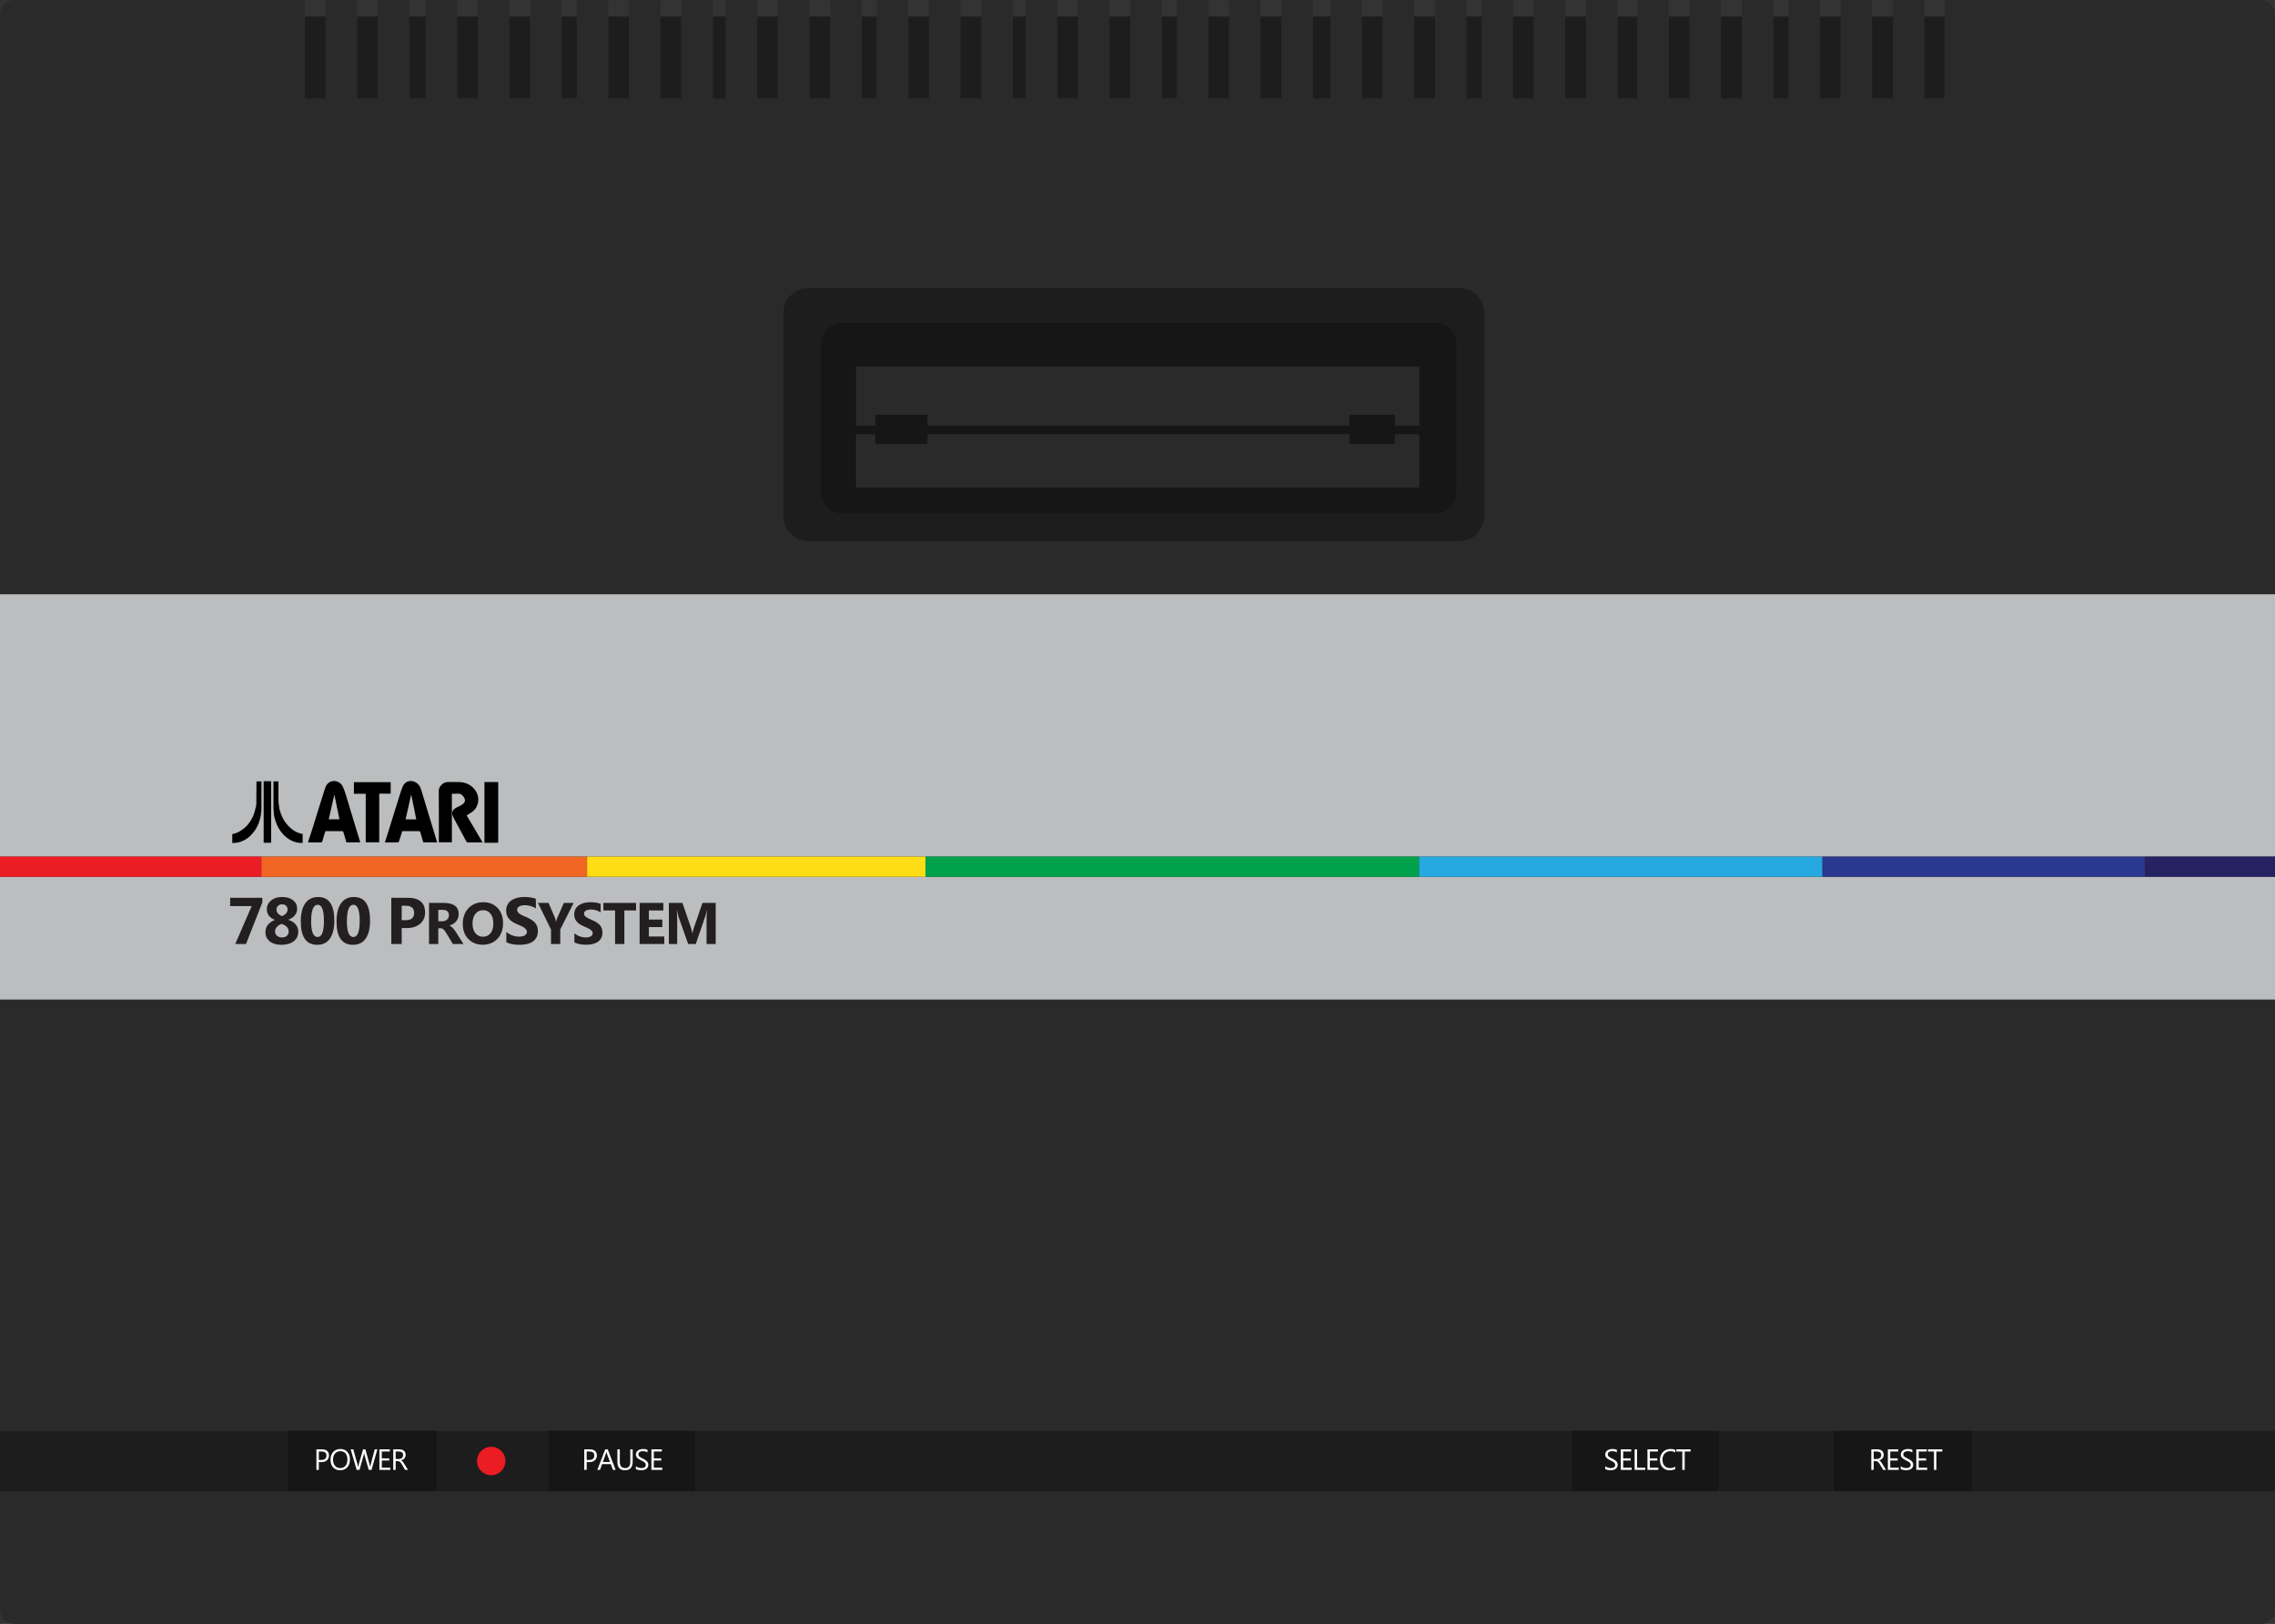 <?xml version="1.0" encoding="UTF-8" standalone="no"?>
<svg
   xmlns:dc="http://purl.org/dc/elements/1.1/"
   xmlns:cc="http://creativecommons.org/ns#"
   xmlns:rdf="http://www.w3.org/1999/02/22-rdf-syntax-ns#"
   xmlns:svg="http://www.w3.org/2000/svg"
   xmlns="http://www.w3.org/2000/svg"
   viewBox="0 0 677.34 483.61"
   height="483.61"
   width="677.34"
   xml:space="preserve"
   version="1.1"
   id="svg2"><rect x="0" y="0" width="677.34" height="483.61" fill="#333333" stroke="none"/><defs
     id="defs6"><clipPath
       id="clipPath16"
       clipPathUnits="userSpaceOnUse"><path
         id="path18"
         d="m 0,386.888 541.872,0 L 541.872,0 0,0 0,386.888 Z" /></clipPath></defs><g
     transform="matrix(1.25,0,0,-1.25,0,483.61)"
     id="g10"><g
       id="g12"><g
         clip-path="url(#clipPath16)"
         id="g14"><g
           transform="translate(541.872,383.409)"
           id="g20"><path
             id="path22"
             style="fill:#2b2a2b;fill-opacity:1;fill-rule:nonzero;stroke:none"
             d="m 0,0 0,-138.107 -541.872,0 0,138.107 c 0,1.914 1.565,3.478 3.479,3.478 l 69.123,0 0,-23.449 4.921,0 0,23.449 7.499,0 0,-23.449 4.99,0 0,23.449 7.49,0 0,-23.449 3.898,0 0,23.449 7.49,0 0,-23.449 4.921,0 0,23.449 7.49,0 0,-23.449 4.999,0 0,23.449 7.49,0 0,-23.449 3.601,0 0,23.449 7.49,0 0,-23.449 4.921,0 0,23.449 7.49,0 0,-23.449 4.999,0 0,23.449 7.49,0 0,-23.449 3.085,0 0,23.449 7.49,0 0,-23.449 4.921,0 0,23.449 7.499,0 0,-23.449 4.99,0 0,23.449 7.49,0 0,-23.449 3.601,0 0,23.449 7.49,0 0,-23.449 4.92,0 0,23.449 7.499,0 0,-23.449 4.991,0 0,23.449 7.49,0 0,-23.449 3.085,0 0,23.449 7.499,0 0,-23.449 4.92,0 0,23.449 7.49,0 0,-23.449 4.991,0 0,23.449 7.499,0 0,-23.449 3.6,0 0,23.449 7.491,0 0,-23.449 4.92,0 0,23.449 7.49,0 0,-23.449 4.999,0 0,23.449 7.49,0 0,-23.449 4.187,0 0,23.449 7.49,0 0,-23.449 4.92,0 0,23.449 7.49,0 0,-23.449 5,0 0,23.449 7.49,0 0,-23.449 3.601,0 0,23.449 7.49,0 0,-23.449 4.92,0 0,23.449 7.499,0 0,-23.449 4.99,0 0,23.449 7.491,0 0,-23.449 4.702,0 0,23.449 7.49,0 0,-23.449 4.92,0 0,23.449 7.499,0 0,-23.449 4.99,0 0,23.449 7.491,0 0,-23.449 3.6,0 0,23.449 7.49,0 0,-23.449 4.93,0 0,23.449 7.49,0 0,-23.449 4.99,0 0,23.449 7.49,0 0,-23.449 4.781,0 0,23.449 75.242,0 C -1.564,3.478 0,1.914 0,0" /></g><path
           id="path24"
           style="fill:#1d1d1d;fill-opacity:1;fill-rule:nonzero;stroke:none"
           d="m 77.523,363.439 -4.92,0 0,19.516 4.92,0 0,-19.516 z" /><path
           id="path26"
           style="fill:#1d1d1d;fill-opacity:1;fill-rule:nonzero;stroke:none"
           d="m 90.012,363.439 -4.99,0 0,19.516 4.99,0 0,-19.516 z" /><path
           id="path28"
           style="fill:#1d1d1d;fill-opacity:1;fill-rule:nonzero;stroke:none"
           d="m 101.4,363.439 -3.898,0 0,19.516 3.898,0 0,-19.516 z" /><path
           id="path30"
           style="fill:#1d1d1d;fill-opacity:1;fill-rule:nonzero;stroke:none"
           d="m 113.811,363.439 -4.92,0 0,19.516 4.92,0 0,-19.516 z" /><path
           id="path32"
           style="fill:#1d1d1d;fill-opacity:1;fill-rule:nonzero;stroke:none"
           d="m 126.3,363.439 -4.999,0 0,19.516 4.999,0 0,-19.516 z" /><path
           id="path34"
           style="fill:#1d1d1d;fill-opacity:1;fill-rule:nonzero;stroke:none"
           d="m 137.391,363.439 -3.601,0 0,19.516 3.601,0 0,-19.516 z" /><path
           id="path36"
           style="fill:#1d1d1d;fill-opacity:1;fill-rule:nonzero;stroke:none"
           d="m 149.801,363.439 -4.921,0 0,19.516 4.921,0 0,-19.516 z" /><path
           id="path38"
           style="fill:#1d1d1d;fill-opacity:1;fill-rule:nonzero;stroke:none"
           d="m 162.291,363.439 -4.999,0 0,19.516 4.999,0 0,-19.516 z" /><path
           id="path40"
           style="fill:#1d1d1d;fill-opacity:1;fill-rule:nonzero;stroke:none"
           d="m 172.866,363.439 -3.085,0 0,19.516 3.085,0 0,-19.516 z" /><path
           id="path42"
           style="fill:#1d1d1d;fill-opacity:1;fill-rule:nonzero;stroke:none"
           d="m 185.276,363.439 -4.921,0 0,19.516 4.921,0 0,-19.516 z" /><path
           id="path44"
           style="fill:#1d1d1d;fill-opacity:1;fill-rule:nonzero;stroke:none"
           d="m 197.766,363.439 -4.99,0 0,19.516 4.99,0 0,-19.516 z" /><path
           id="path46"
           style="fill:#1d1d1d;fill-opacity:1;fill-rule:nonzero;stroke:none"
           d="m 208.857,363.439 -3.601,0 0,19.516 3.601,0 0,-19.516 z" /><path
           id="path48"
           style="fill:#1d1d1d;fill-opacity:1;fill-rule:nonzero;stroke:none"
           d="m 221.267,363.439 -4.921,0 0,19.516 4.921,0 0,-19.516 z" /><path
           id="path50"
           style="fill:#1d1d1d;fill-opacity:1;fill-rule:nonzero;stroke:none"
           d="m 233.757,363.439 -4.99,0 0,19.516 4.99,0 0,-19.516 z" /><path
           id="path52"
           style="fill:#1d1d1d;fill-opacity:1;fill-rule:nonzero;stroke:none"
           d="m 244.332,363.439 -3.085,0 0,19.516 3.085,0 0,-19.516 z" /><path
           id="path54"
           style="fill:#1d1d1d;fill-opacity:1;fill-rule:nonzero;stroke:none"
           d="m 256.751,363.439 -4.921,0 0,19.516 4.921,0 0,-19.516 z" /><path
           id="path56"
           style="fill:#1d1d1d;fill-opacity:1;fill-rule:nonzero;stroke:none"
           d="m 269.232,363.439 -4.99,0 0,19.516 4.99,0 0,-19.516 z" /><path
           id="path58"
           style="fill:#1d1d1d;fill-opacity:1;fill-rule:nonzero;stroke:none"
           d="m 280.331,363.439 -3.601,0 0,19.516 3.601,0 0,-19.516 z" /><path
           id="path60"
           style="fill:#1d1d1d;fill-opacity:1;fill-rule:nonzero;stroke:none"
           d="m 292.742,363.439 -4.921,0 0,19.516 4.921,0 0,-19.516 z" /><path
           id="path62"
           style="fill:#1d1d1d;fill-opacity:1;fill-rule:nonzero;stroke:none"
           d="m 305.231,363.439 -4.999,0 0,19.516 4.999,0 0,-19.516 z" /><path
           id="path64"
           style="fill:#1d1d1d;fill-opacity:1;fill-rule:nonzero;stroke:none"
           d="m 316.908,363.439 -4.186,0 0,19.516 4.186,0 0,-19.516 z" /><path
           id="path66"
           style="fill:#1d1d1d;fill-opacity:1;fill-rule:nonzero;stroke:none"
           d="m 329.318,363.439 -4.921,0 0,19.516 4.921,0 0,-19.516 z" /><path
           id="path68"
           style="fill:#1d1d1d;fill-opacity:1;fill-rule:nonzero;stroke:none"
           d="m 341.807,363.439 -4.999,0 0,19.516 4.999,0 0,-19.516 z" /><path
           id="path70"
           style="fill:#1d1d1d;fill-opacity:1;fill-rule:nonzero;stroke:none"
           d="m 352.898,363.439 -3.601,0 0,19.516 3.601,0 0,-19.516 z" /><path
           id="path72"
           style="fill:#1d1d1d;fill-opacity:1;fill-rule:nonzero;stroke:none"
           d="m 365.309,363.439 -4.921,0 0,19.516 4.921,0 0,-19.516 z" /><path
           id="path74"
           style="fill:#1d1d1d;fill-opacity:1;fill-rule:nonzero;stroke:none"
           d="m 377.798,363.439 -4.991,0 0,19.516 4.991,0 0,-19.516 z" /><path
           id="path76"
           style="fill:#1d1d1d;fill-opacity:1;fill-rule:nonzero;stroke:none"
           d="m 389.99,363.439 -4.702,0 0,19.516 4.702,0 0,-19.516 z" /><path
           id="path78"
           style="fill:#1d1d1d;fill-opacity:1;fill-rule:nonzero;stroke:none"
           d="m 402.401,363.439 -4.921,0 0,19.516 4.921,0 0,-19.516 z" /><path
           id="path80"
           style="fill:#1d1d1d;fill-opacity:1;fill-rule:nonzero;stroke:none"
           d="m 414.89,363.439 -4.99,0 0,19.516 4.99,0 0,-19.516 z" /><path
           id="path82"
           style="fill:#1d1d1d;fill-opacity:1;fill-rule:nonzero;stroke:none"
           d="m 425.981,363.439 -3.601,0 0,19.516 3.601,0 0,-19.516 z" /><path
           id="path84"
           style="fill:#1d1d1d;fill-opacity:1;fill-rule:nonzero;stroke:none"
           d="m 438.4,363.439 -4.929,0 0,19.516 4.929,0 0,-19.516 z" /><path
           id="path86"
           style="fill:#1d1d1d;fill-opacity:1;fill-rule:nonzero;stroke:none"
           d="m 450.881,363.439 -4.99,0 0,19.516 4.99,0 0,-19.516 z" /><path
           id="path88"
           style="fill:#1d1d1d;fill-opacity:1;fill-rule:nonzero;stroke:none"
           d="m 463.152,363.439 -4.781,0 0,19.516 4.781,0 0,-19.516 z" /><path
           id="path90"
           style="fill:#bbbdbf;fill-opacity:1;fill-rule:nonzero;stroke:none"
           d="m 0,182.812 541.872,0 0,62.49 -541.872,0 0,-62.49 z" /><path
           id="path92"
           style="fill:#1d1d1d;fill-opacity:1;fill-rule:nonzero;stroke:none"
           d="m 436.626,31.612 -27.094,0 0,14.421 27.094,0 0,-14.421 z" /><path
           id="path94"
           style="fill:#1d1d1d;fill-opacity:1;fill-rule:nonzero;stroke:none"
           d="m 130.556,31.612 -26.447,0 0,14.421 26.447,0 0,-14.421 z" /><path
           id="path96"
           style="fill:#1d1d1d;fill-opacity:1;fill-rule:nonzero;stroke:none"
           d="m 68.389,31.612 -68.389,0 0,14.421 68.389,0 0,-14.421 z" /><path
           id="path98"
           style="fill:#bbbdbf;fill-opacity:1;fill-rule:nonzero;stroke:none"
           d="m 541.872,148.726 -541.872,0 0,29.279 541.872,0 0,-29.279 z" /><path
           id="path100"
           style="fill:#2b2a2b;fill-opacity:1;fill-rule:nonzero;stroke:none"
           d="m 541.872,46.033 -541.872,0 0,102.693 541.872,0 0,-102.693 z" /><g
           transform="translate(541.872,31.612)"
           id="g102"><path
             id="path104"
             style="fill:#2b2a2b;fill-opacity:1;fill-rule:nonzero;stroke:none"
             d="m 0,0 0,-28.134 c 0,-1.914 -1.564,-3.478 -3.478,-3.478 l -534.915,0 c -1.914,0 -3.479,1.564 -3.479,3.478 L -541.872,0 0,0 Z" /></g><path
           id="path106"
           style="fill:#1d1d1d;fill-opacity:1;fill-rule:nonzero;stroke:none"
           d="m 541.872,31.612 -72.034,0 0,14.421 72.034,0 0,-14.421 z" /><path
           id="path108"
           style="fill:#161616;fill-opacity:1;fill-rule:nonzero;stroke:none"
           d="m 104.109,31.612 -35.72,0 0,14.421 35.72,0 0,-14.421 z" /><path
           id="path110"
           style="fill:#161616;fill-opacity:1;fill-rule:nonzero;stroke:none"
           d="m 165.725,31.612 -35.169,0 0,14.421 35.169,0 0,-14.421 z" /><path
           id="path112"
           style="fill:#1d1d1d;fill-opacity:1;fill-rule:nonzero;stroke:none"
           d="m 374.215,31.612 -208.49,0 0,14.421 208.49,0 0,-14.421 z" /><path
           id="path114"
           style="fill:#161616;fill-opacity:1;fill-rule:nonzero;stroke:none"
           d="m 409.533,31.612 -35.318,0 0,14.421 35.318,0 0,-14.421 z" /><path
           id="path116"
           style="fill:#161616;fill-opacity:1;fill-rule:nonzero;stroke:none"
           d="m 469.838,31.612 -33.211,0 0,14.421 33.211,0 0,-14.421 z" /><g
           transform="translate(120.388,38.822)"
           id="g118"><path
             id="path120"
             style="fill:#ec1c24;fill-opacity:1;fill-rule:nonzero;stroke:none"
             d="m 0,0 c 0,-1.868 -1.512,-3.387 -3.38,-3.387 -1.875,0 -3.387,1.519 -3.387,3.387 0,1.868 1.512,3.387 3.387,3.387 C -1.512,3.387 0,1.868 0,0" /></g><path
           id="path122"
           style="fill:#262261;fill-opacity:1;fill-rule:nonzero;stroke:none"
           d="m 541.872,178.005 -31.027,0 0,4.807 31.027,0 0,-4.807 z" /><path
           id="path124"
           style="fill:#ec1c24;fill-opacity:1;fill-rule:nonzero;stroke:none"
           d="m 62.272,178.005 -62.272,0 0,4.807 62.272,0 0,-4.807 z" /><path
           id="path126"
           style="fill:#f16522;fill-opacity:1;fill-rule:nonzero;stroke:none"
           d="m 139.838,178.005 -77.566,0 0,4.807 77.566,0 0,-4.807 z" /><path
           id="path128"
           style="fill:#ffdd15;fill-opacity:1;fill-rule:nonzero;stroke:none"
           d="m 220.463,178.005 -80.625,0 0,4.807 80.625,0 0,-4.807 z" /><path
           id="path130"
           style="fill:#00a14b;fill-opacity:1;fill-rule:nonzero;stroke:none"
           d="m 338.014,178.005 -117.551,0 0,4.807 117.551,0 0,-4.807 z" /><path
           id="path132"
           style="fill:#26a9e0;fill-opacity:1;fill-rule:nonzero;stroke:none"
           d="m 434.083,178.005 -96.069,0 0,4.807 96.069,0 0,-4.807 z" /><path
           id="path134"
           style="fill:#2b388f;fill-opacity:1;fill-rule:nonzero;stroke:none"
           d="m 510.845,178.005 -76.762,0 0,4.807 76.762,0 0,-4.807 z" /><g
           transform="translate(346.973,269.485)"
           id="g136"><path
             id="path138"
             style="fill:#1d1d1d;fill-opacity:1;fill-rule:nonzero;stroke:none"
             d="m 0,0 c 0,-2.727 -2.229,-4.956 -4.956,-4.956 l -141.585,0 c -2.718,0 -4.947,2.229 -4.947,4.956 l 0,35.536 c 0,2.727 2.229,4.956 4.947,4.956 l 141.585,0 C -2.229,40.492 0,38.263 0,35.536 L 0,0 Z m 0.655,48.795 -155.132,0 c -3.243,0 -5.9,-2.657 -5.9,-5.9 l 0,-48.506 c 0,-3.242 2.657,-5.899 5.9,-5.899 l 155.132,0 c 3.243,0 5.9,2.657 5.9,5.899 l 0,48.506 c 0,3.243 -2.657,5.9 -5.9,5.9" /></g><g
           transform="translate(338.014,285.505)"
           id="g140"><path
             id="path142"
             style="fill:#161616;fill-opacity:1;fill-rule:nonzero;stroke:none"
             d="m 0,0 -5.751,0 0,2.622 -10.925,0 0,-2.622 -100.368,0 0,2.622 -12.525,0 0,-2.622 -4.518,0 0,13.984 L 0,13.984 0,0 Z m 0,-14.709 -134.087,0 0,12.594 4.518,0 0,-2.255 12.525,0 0,2.255 100.368,0 0,-2.255 10.925,0 0,2.255 5.751,0 0,-12.594 z m 4.003,39.181 -141.586,0 c -2.718,0 -4.947,-2.229 -4.947,-4.956 l 0,-35.536 c 0,-2.727 2.229,-4.956 4.947,-4.956 l 141.586,0 c 2.727,0 4.955,2.229 4.955,4.956 l 0,35.536 c 0,2.727 -2.228,4.956 -4.955,4.956" /></g><g
           transform="translate(338.014,283.39)"
           id="g144"><path
             id="path146"
             style="fill:#2b2a2b;fill-opacity:1;fill-rule:nonzero;stroke:none"
             d="m 0,0 0,-12.594 -134.087,0 0,12.594 4.518,0 0,-2.255 12.525,0 0,2.255 100.368,0 0,-2.255 10.925,0 0,2.255 L 0,0 Z" /></g><g
           transform="translate(338.014,299.489)"
           id="g148"><path
             id="path150"
             style="fill:#2b2a2b;fill-opacity:1;fill-rule:nonzero;stroke:none"
             d="m 0,0 0,-13.984 -5.751,0 0,2.622 -10.925,0 0,-2.622 -100.368,0 0,2.622 -12.525,0 0,-2.622 -4.518,0 0,13.984 L 0,0 Z" /></g><g
           transform="translate(62.481,171.883)"
           id="g152"><path
             id="path154"
             style="fill:#231f20;fill-opacity:1;fill-rule:nonzero;stroke:none"
             d="m 0,0 -3.887,-9.894 -2.565,0 3.917,9.034 -5.131,0 0,1.982 L 0,1.122 0,0 Z" /></g><g
           transform="translate(68.492,170.217)"
           id="g156"><path
             id="path158"
             style="fill:#231f20;fill-opacity:1;fill-rule:nonzero;stroke:none"
             d="m 0,0 c 0,0.374 -0.119,0.672 -0.357,0.895 -0.238,0.222 -0.555,0.334 -0.949,0.334 -0.384,0 -0.703,-0.117 -0.956,-0.349 -0.254,-0.234 -0.38,-0.532 -0.38,-0.895 0,-0.687 0.44,-1.206 1.321,-1.56 C -0.44,-1.211 0,-0.686 0,0 m -1.429,-3.426 c -1.029,-0.405 -1.544,-1.024 -1.544,-1.859 0,-0.399 0.158,-0.73 0.473,-0.991 0.315,-0.261 0.697,-0.392 1.148,-0.392 0.487,0 0.878,0.128 1.175,0.385 0.297,0.256 0.446,0.594 0.446,1.013 0,0.84 -0.566,1.455 -1.698,1.844 m -1.621,0.922 0,0.038 c -1.259,0.517 -1.889,1.355 -1.889,2.512 0,0.85 0.338,1.55 1.014,2.101 0.676,0.55 1.549,0.826 2.619,0.826 1.091,0 1.961,-0.258 2.612,-0.772 0.65,-0.515 0.975,-1.179 0.975,-1.994 0,-1.203 -0.696,-2.089 -2.089,-2.657 l 0,-0.031 C 0.94,-2.701 1.52,-3.064 1.932,-3.568 2.344,-4.073 2.55,-4.64 2.55,-5.27 c 0,-0.973 -0.359,-1.741 -1.079,-2.304 -0.719,-0.563 -1.724,-0.845 -3.015,-0.845 -1.116,0 -2.016,0.275 -2.7,0.825 -0.684,0.551 -1.026,1.28 -1.026,2.186 0,1.316 0.74,2.284 2.22,2.904" /></g><g
           transform="translate(75.684,171.338)"
           id="g160"><path
             id="path162"
             style="fill:#231f20;fill-opacity:1;fill-rule:nonzero;stroke:none"
             d="m 0,0 c -1.05,0 -1.575,-1.319 -1.575,-3.956 0,-2.484 0.515,-3.726 1.544,-3.726 1.004,0 1.506,1.281 1.506,3.841 C 1.475,-1.28 0.983,0 0,0 m -0.108,-9.54 c -2.621,0 -3.932,1.841 -3.932,5.523 0,1.91 0.354,3.365 1.063,4.366 0.71,1.001 1.738,1.502 3.085,1.502 2.56,0 3.84,-1.871 3.84,-5.615 C 3.948,-5.628 3.599,-7.057 2.9,-8.05 2.201,-9.044 1.198,-9.54 -0.108,-9.54" /></g><g
           transform="translate(84.198,171.338)"
           id="g164"><path
             id="path166"
             style="fill:#231f20;fill-opacity:1;fill-rule:nonzero;stroke:none"
             d="m 0,0 c -1.05,0 -1.575,-1.319 -1.575,-3.956 0,-2.484 0.515,-3.726 1.544,-3.726 1.004,0 1.506,1.281 1.506,3.841 C 1.475,-1.28 0.983,0 0,0 m -0.108,-9.54 c -2.621,0 -3.932,1.841 -3.932,5.523 0,1.91 0.354,3.365 1.063,4.366 0.71,1.001 1.738,1.502 3.085,1.502 2.56,0 3.84,-1.871 3.84,-5.615 C 3.948,-5.628 3.599,-7.057 2.9,-8.05 2.201,-9.044 1.198,-9.54 -0.108,-9.54" /></g><g
           transform="translate(95.68,171.1)"
           id="g168"><path
             id="path170"
             style="fill:#231f20;fill-opacity:1;fill-rule:nonzero;stroke:none"
             d="m 0,0 0,-3.434 0.976,0 c 1.321,0 1.981,0.579 1.981,1.736 C 2.957,-0.566 2.297,0 0.976,0 L 0,0 Z m 0,-5.316 0,-3.794 -2.481,0 0,11.015 3.887,0 c 2.775,0 4.163,-1.17 4.163,-3.51 0,-1.107 -0.398,-2.002 -1.194,-2.685 C 3.578,-4.974 2.514,-5.316 1.183,-5.316 l -1.183,0 z" /></g><g
           transform="translate(104.393,170.129)"
           id="g172"><path
             id="path174"
             style="fill:#231f20;fill-opacity:1;fill-rule:nonzero;stroke:none"
             d="m 0,0 0,-2.724 0.956,0 c 0.473,0 0.853,0.136 1.14,0.409 0.291,0.278 0.437,0.622 0.437,1.031 C 2.533,-0.428 2.021,0 0.997,0 L 0,0 Z m 6.009,-8.139 -2.534,0 -1.522,2.52 C 1.839,-5.428 1.73,-5.258 1.625,-5.107 1.52,-4.957 1.414,-4.828 1.308,-4.722 1.2,-4.615 1.089,-4.533 0.973,-4.476 0.857,-4.419 0.731,-4.39 0.594,-4.39 l -0.594,0 0,-3.749 -2.205,0 0,9.791 3.495,0 c 2.377,0 3.565,-0.887 3.565,-2.663 0,-0.341 -0.053,-0.656 -0.157,-0.945 C 4.593,-2.246 4.445,-2.506 4.254,-2.738 4.063,-2.97 3.831,-3.171 3.561,-3.339 3.29,-3.507 2.988,-3.639 2.656,-3.735 l 0,-0.027 c 0.146,-0.045 0.287,-0.12 0.423,-0.222 0.137,-0.103 0.269,-0.222 0.396,-0.359 0.128,-0.136 0.25,-0.283 0.366,-0.44 0.116,-0.157 0.222,-0.311 0.317,-0.461 l 1.851,-2.895 z" /></g><g
           transform="translate(115.074,170.047)"
           id="g176"><path
             id="path178"
             style="fill:#231f20;fill-opacity:1;fill-rule:nonzero;stroke:none"
             d="m 0,0 c -0.774,0 -1.389,-0.29 -1.844,-0.871 -0.455,-0.58 -0.682,-1.348 -0.682,-2.304 0,-0.97 0.227,-1.737 0.682,-2.301 0.455,-0.564 1.052,-0.847 1.789,-0.847 0.76,0 1.363,0.274 1.81,0.823 0.446,0.549 0.669,1.31 0.669,2.284 0,1.015 -0.216,1.805 -0.649,2.369 C 1.343,-0.283 0.751,0 0,0 m -0.096,-8.228 c -1.402,0 -2.544,0.457 -3.427,1.369 -0.884,0.913 -1.325,2.102 -1.325,3.568 0,1.547 0.448,2.799 1.345,3.755 0.897,0.956 2.085,1.434 3.564,1.434 1.398,0 2.528,-0.457 3.391,-1.372 0.862,-0.915 1.293,-2.121 1.293,-3.619 0,-1.539 -0.447,-2.779 -1.341,-3.721 -0.895,-0.943 -2.061,-1.414 -3.5,-1.414" /></g><g
           transform="translate(120.603,162.412)"
           id="g180"><path
             id="path182"
             style="fill:#231f20;fill-opacity:1;fill-rule:nonzero;stroke:none"
             d="M 0,0 0,2.458 C 0.446,2.084 0.929,1.803 1.452,1.617 1.974,1.43 2.502,1.337 3.034,1.337 c 0.313,0 0.585,0.028 0.818,0.084 0.233,0.056 0.428,0.135 0.584,0.234 0.156,0.101 0.273,0.218 0.35,0.353 0.076,0.136 0.115,0.284 0.115,0.442 0,0.215 -0.062,0.408 -0.185,0.577 C 4.594,3.196 4.426,3.352 4.213,3.495 4.001,3.638 3.749,3.777 3.457,3.91 3.165,4.043 2.85,4.179 2.512,4.317 1.652,4.675 1.01,5.113 0.588,5.631 0.165,6.148 -0.046,6.773 -0.046,7.505 c 0,0.573 0.115,1.066 0.346,1.478 0.23,0.412 0.544,0.752 0.941,1.018 0.396,0.267 0.856,0.462 1.378,0.588 0.523,0.125 1.076,0.188 1.66,0.188 0.573,0 1.081,-0.034 1.524,-0.104 0.443,-0.068 0.852,-0.175 1.226,-0.318 l 0,-2.297 C 6.844,8.186 6.643,8.299 6.426,8.396 6.208,8.493 5.984,8.573 5.753,8.638 5.523,8.701 5.294,8.749 5.066,8.78 4.838,8.811 4.622,8.826 4.417,8.826 4.135,8.826 3.879,8.799 3.649,8.746 3.418,8.691 3.224,8.616 3.065,8.519 2.906,8.422 2.783,8.305 2.696,8.169 2.609,8.033 2.566,7.881 2.566,7.712 2.566,7.528 2.614,7.363 2.712,7.216 2.809,7.071 2.947,6.933 3.126,6.802 3.306,6.672 3.523,6.543 3.779,6.417 4.035,6.292 4.325,6.163 4.647,6.03 5.088,5.846 5.483,5.649 5.834,5.443 6.185,5.235 6.486,5.001 6.737,4.74 6.988,4.478 7.18,4.18 7.313,3.845 7.446,3.509 7.513,3.119 7.513,2.673 7.513,2.059 7.396,1.542 7.163,1.126 6.93,0.708 6.614,0.37 6.214,0.112 5.815,-0.148 5.35,-0.333 4.82,-0.446 4.29,-0.558 3.731,-0.615 3.142,-0.615 2.537,-0.615 1.963,-0.563 1.417,-0.461 0.872,-0.358 0.399,-0.205 0,0" /></g><g
           transform="translate(136.634,171.781)"
           id="g184"><path
             id="path186"
             style="fill:#231f20;fill-opacity:1;fill-rule:nonzero;stroke:none"
             d="m 0,0 -3.189,-6.309 0,-3.482 -2.205,0 0,3.441 -3.107,6.35 2.52,0 1.577,-3.653 c 0.027,-0.068 0.102,-0.335 0.225,-0.799 l 0.028,0 c 0.058,0.328 0.129,0.585 0.211,0.772 L -2.335,0 0,0 Z" /></g><g
           transform="translate(136.814,162.365)"
           id="g188"><path
             id="path190"
             style="fill:#231f20;fill-opacity:1;fill-rule:nonzero;stroke:none"
             d="M 0,0 0,2.185 C 0.396,1.853 0.826,1.604 1.29,1.437 1.755,1.271 2.223,1.188 2.697,1.188 c 0.277,0 0.52,0.025 0.727,0.075 0.207,0.051 0.38,0.12 0.519,0.208 C 4.082,1.56 4.186,1.665 4.254,1.786 4.322,1.906 4.356,2.037 4.356,2.178 4.356,2.369 4.302,2.54 4.192,2.69 4.083,2.84 3.934,2.98 3.745,3.107 3.556,3.234 3.332,3.357 3.073,3.475 2.813,3.594 2.533,3.714 2.233,3.837 1.468,4.156 0.898,4.545 0.522,5.005 0.147,5.465 -0.041,6.02 -0.041,6.671 c 0,0.51 0.102,0.948 0.307,1.314 C 0.471,8.352 0.75,8.654 1.103,8.89 1.455,9.127 1.864,9.301 2.328,9.412 2.793,9.524 3.284,9.58 3.803,9.58 4.313,9.58 4.765,9.549 5.159,9.488 5.552,9.426 5.915,9.331 6.248,9.204 l 0,-2.041 C 6.084,7.276 5.905,7.377 5.712,7.463 5.518,7.549 5.319,7.621 5.114,7.678 4.909,7.735 4.705,7.777 4.503,7.804 4.3,7.832 4.108,7.845 3.926,7.845 3.676,7.845 3.448,7.822 3.243,7.774 3.038,7.726 2.865,7.658 2.724,7.572 2.583,7.486 2.474,7.382 2.397,7.262 2.319,7.141 2.281,7.006 2.281,6.855 2.281,6.691 2.324,6.545 2.41,6.415 2.497,6.285 2.619,6.162 2.779,6.046 2.938,5.93 3.132,5.817 3.359,5.705 3.587,5.593 3.844,5.479 4.131,5.36 4.522,5.196 4.874,5.022 5.186,4.838 5.497,4.653 5.765,4.445 5.988,4.213 6.211,3.981 6.382,3.715 6.5,3.417 6.618,3.12 6.678,2.772 6.678,2.376 6.678,1.83 6.574,1.372 6.367,1 6.16,0.629 5.879,0.329 5.524,0.099 5.169,-0.131 4.756,-0.296 4.285,-0.396 3.813,-0.496 3.316,-0.546 2.793,-0.546 2.255,-0.546 1.745,-0.501 1.26,-0.41 0.775,-0.318 0.355,-0.182 0,0" /></g><g
           transform="translate(151.504,169.985)"
           id="g192"><path
             id="path194"
             style="fill:#231f20;fill-opacity:1;fill-rule:nonzero;stroke:none"
             d="m 0,0 -2.793,0 0,-7.996 -2.212,0 0,7.996 -2.779,0 0,1.796 L 0,1.796 0,0 Z" /></g><g
           transform="translate(158.219,161.99)"
           id="g196"><path
             id="path198"
             style="fill:#231f20;fill-opacity:1;fill-rule:nonzero;stroke:none"
             d="m 0,0 -5.872,0 0,9.791 5.647,0 0,-1.795 -3.442,0 0,-2.179 3.203,0 0,-1.788 -3.203,0 0,-2.24 L 0,1.789 0,0 Z" /></g><g
           transform="translate(170.47,161.99)"
           id="g200"><path
             id="path202"
             style="fill:#231f20;fill-opacity:1;fill-rule:nonzero;stroke:none"
             d="m 0,0 -2.178,0 0,5.858 c 0,0.633 0.027,1.332 0.082,2.097 l -0.055,0 C -2.265,7.354 -2.367,6.921 -2.458,6.657 L -4.752,0 -6.555,0 -8.89,6.589 c -0.064,0.178 -0.167,0.632 -0.307,1.366 l -0.062,0 C -9.2,6.989 -9.17,6.143 -9.17,5.415 l 0,-5.415 -1.987,0 0,9.791 3.23,0 2,-5.803 c 0.159,-0.465 0.276,-0.932 0.349,-1.4 l 0.04,0 c 0.123,0.542 0.253,1.013 0.39,1.413 l 2,5.79 L 0,9.791 0,0 Z" /></g><g
           transform="translate(72.086,186.068)"
           id="g204"><path
             id="path206"
             style="fill:#000000;fill-opacity:1;fill-rule:evenodd;stroke:none"
             d="m 0,0 c -0.709,-0.032 -1.398,0.069 -2.064,0.312 -0.67,0.244 -1.289,0.584 -1.833,1.048 -0.242,0.207 -0.486,0.416 -0.706,0.647 -0.434,0.456 -0.801,0.963 -1.114,1.511 -0.321,0.563 -0.581,1.152 -0.774,1.77 -0.169,0.544 -0.314,1.095 -0.362,1.665 -0.041,0.486 -0.088,0.973 -0.091,1.461 -0.01,2.019 -0.004,4.039 -0.004,6.059 l 0,0.193 1.184,0 0,-0.175 c 0,-1.49 -0.012,-2.98 0.007,-4.47 C -5.751,9.548 -5.666,9.076 -5.61,8.604 -5.541,8.031 -5.369,7.483 -5.172,6.944 -4.871,6.117 -4.48,5.336 -3.918,4.655 -3.61,4.283 -3.296,3.906 -2.936,3.587 -2.121,2.864 -1.189,2.346 -0.101,2.148 -0.067,2.142 -0.034,2.129 0,2.119 L 0,0 Z" /></g><path
           id="path208"
           style="fill:#000000;fill-opacity:1;fill-rule:evenodd;stroke:none"
           d="m 64.577,186.11 -1.776,0 0,14.664 1.776,0 0,-14.664 z" /><g
           transform="translate(78.301,191.691)"
           id="g210"><path
             id="path212"
             style="fill:#000000;fill-opacity:1;fill-rule:evenodd;stroke:none"
             d="M 0,0 C 0.437,1.94 0.874,3.872 1.311,5.803 1.328,5.803 1.346,5.795 1.363,5.795 1.757,3.872 2.15,1.949 2.552,0 L 0,0 Z M 7.341,-4.929 C 6.607,-2.517 5.873,-0.096 5.139,2.316 4.781,3.513 4.44,4.711 4.055,5.899 3.828,6.607 3.592,7.315 3.251,7.971 2.692,9.037 1.372,9.29 0.638,9.046 -0.201,8.766 -0.656,8.128 -0.9,7.341 -1.573,5.253 -2.22,3.155 -2.867,1.066 -3.234,-0.105 -3.583,-1.276 -3.95,-2.438 -4.265,-3.409 -4.588,-4.37 -4.912,-5.34 l 0,-0.157 c 0.996,0 1.993,0 2.98,-0.009 0.219,0 0.333,0.052 0.403,0.288 0.218,0.804 0.48,1.6 0.734,2.412 1.346,0 2.683,0.009 4.011,-0.008 0.096,0 0.254,-0.14 0.28,-0.245 0.253,-0.804 0.481,-1.617 0.708,-2.421 l 3.303,0 c -0.061,0.201 -0.113,0.376 -0.166,0.551" /></g><path
           id="path214"
           style="fill:#000000;fill-opacity:1;fill-rule:evenodd;stroke:none"
           d="m 115.395,200.575 3.268,0 0,-14.465 -3.268,0 0,14.465 z" /><g
           transform="translate(55.323,186.068)"
           id="g216"><path
             id="path218"
             style="fill:#000000;fill-opacity:1;fill-rule:evenodd;stroke:none"
             d="m 0,0 c 0,0.69 -0.002,1.355 0.004,2.019 0,0.043 0.055,0.117 0.094,0.124 0.561,0.1 1.093,0.289 1.583,0.573 0.389,0.227 0.768,0.482 1.12,0.764 0.608,0.488 1.111,1.077 1.528,1.738 0.341,0.538 0.642,1.1 0.837,1.706 0.179,0.559 0.327,1.129 0.464,1.7 0.065,0.271 0.096,0.556 0.099,0.836 0.018,1.7 0.025,3.401 0.035,5.102 0,0.03 0,0.061 0,0.102 l 1.184,0 0,-0.183 C 6.948,12.275 6.956,10.068 6.941,7.862 6.938,7.425 6.856,6.988 6.794,6.554 6.715,5.989 6.559,5.443 6.362,4.908 6.051,4.063 5.645,3.267 5.072,2.568 4.808,2.246 4.536,1.926 4.234,1.641 3.648,1.087 2.971,0.666 2.216,0.372 1.551,0.112 0.866,-0.022 0.152,0 0.106,0.001 0.061,0 0,0" /></g><g
           transform="translate(107.631,197.797)"
           id="g220"><path
             id="path222"
             style="fill:#000000;fill-opacity:1;fill-rule:evenodd;stroke:none"
             d="m 0,0 0,-11.572 -3.105,0 0,0.463 c 0,3.947 0.027,7.895 -0.02,11.843 -0.012,0.897 1.015,2.043 2.044,2.044 0.994,0 1.989,0.03 2.981,-0.007 C 3.809,2.702 5.597,1.51 6.151,-0.373 6.588,-1.856 6.012,-3.561 4.722,-4.415 4.337,-4.67 3.939,-4.908 3.52,-5.17 c 1.24,-2.095 2.499,-4.224 3.785,-6.396 -0.129,-0.017 -0.214,-0.037 -0.299,-0.037 -1.062,-0.002 -2.124,-0.007 -3.185,0.006 -0.119,10e-4 -0.295,0.076 -0.346,0.17 -1.028,1.887 -2.037,3.784 -3.06,5.674 -0.78,1.441 -0.147,2.113 1.083,2.653 0.411,0.18 0.828,0.392 1.168,0.677 0.655,0.55 0.512,1.166 0.116,1.708 C 2.428,-0.23 1.969,0.096 1.297,0.01 0.885,-0.043 0.461,0 0,0" /></g><g
           transform="translate(96.602,191.683)"
           id="g224"><path
             id="path226"
             style="fill:#000000;fill-opacity:1;fill-rule:evenodd;stroke:none"
             d="M 0,0 C 0.437,1.94 0.874,3.863 1.311,5.795 1.328,5.795 1.355,5.786 1.372,5.786 1.765,3.872 2.159,1.949 2.552,0 L 0,0 Z M 7.35,-4.921 C 6.616,-2.508 5.873,-0.096 5.148,2.325 4.702,3.784 4.265,5.253 3.828,6.712 3.636,7.35 3.408,8.006 2.902,8.46 1.774,9.491 0.044,9.413 -0.664,7.857 -0.961,7.193 -1.171,6.485 -1.39,5.795 c -0.909,-2.885 -1.8,-5.76 -2.7,-8.644 -0.271,-0.865 -0.542,-1.739 -0.831,-2.64 1.058,0 2.063,-0.008 3.077,0.009 0.096,0 0.253,0.131 0.28,0.236 0.271,0.804 0.515,1.617 0.777,2.447 1.338,0 2.675,0.009 4.003,-0.009 0.105,0 0.254,-0.139 0.289,-0.235 0.244,-0.813 0.472,-1.626 0.708,-2.43 l 3.295,0 c -0.053,0.192 -0.105,0.367 -0.158,0.55" /></g><g
           transform="translate(87.113,186.222)"
           id="g228"><path
             id="path230"
             style="fill:#000000;fill-opacity:1;fill-rule:evenodd;stroke:none"
             d="m 0,0 0,11.558 -2.821,0 0,2.766 8.767,0 0,-2.737 -2.733,0 L 3.213,0 0,0 Z" /></g><g
           transform="translate(75.938,41.083)"
           id="g232"><path
             id="path234"
             style="fill:#ffffff;fill-opacity:1;fill-rule:nonzero;stroke:none"
             d="m 0,0 0,-2.007 0.601,0 c 0.396,0 0.698,0.09 0.906,0.271 C 1.716,-1.555 1.82,-1.3 1.82,-0.97 1.82,-0.323 1.437,0 0.673,0 L 0,0 Z m 0,-2.526 0,-1.851 -0.574,0 0,4.896 1.346,0 c 0.523,0 0.929,-0.127 1.217,-0.382 0.288,-0.256 0.432,-0.615 0.432,-1.079 0,-0.465 -0.161,-0.844 -0.48,-1.141 -0.32,-0.296 -0.752,-0.443 -1.296,-0.443 l -0.645,0 z" /></g><g
           transform="translate(81.057,41.164)"
           id="g236"><path
             id="path238"
             style="fill:#ffffff;fill-opacity:1;fill-rule:nonzero;stroke:none"
             d="m 0,0 c -0.514,0 -0.932,-0.185 -1.253,-0.556 -0.321,-0.372 -0.481,-0.858 -0.481,-1.462 0,-0.603 0.156,-1.088 0.469,-1.456 0.313,-0.368 0.721,-0.551 1.224,-0.551 0.537,0 0.961,0.175 1.27,0.526 0.309,0.35 0.464,0.84 0.464,1.471 0,0.646 -0.15,1.146 -0.45,1.499 C 0.942,-0.177 0.528,0 0,0 m -0.041,-4.541 c -0.694,0 -1.25,0.229 -1.668,0.687 -0.417,0.457 -0.626,1.052 -0.626,1.785 0,0.788 0.213,1.416 0.638,1.885 0.426,0.468 1.005,0.703 1.738,0.703 0.676,0 1.22,-0.228 1.634,-0.683 0.413,-0.455 0.619,-1.051 0.619,-1.785 0,-0.799 -0.211,-1.431 -0.635,-1.895 -0.423,-0.464 -0.99,-0.697 -1.7,-0.697" /></g><g
           transform="translate(89.88,41.602)"
           id="g240"><path
             id="path242"
             style="fill:#ffffff;fill-opacity:1;fill-rule:nonzero;stroke:none"
             d="m 0,0 -1.383,-4.896 -0.672,0 -1.007,3.578 c -0.043,0.153 -0.07,0.319 -0.079,0.499 l -0.014,0 c -0.013,-0.169 -0.043,-0.332 -0.088,-0.492 l -1.014,-3.585 -0.666,0 -1.434,4.896 0.632,0 1.041,-3.755 c 0.043,-0.157 0.07,-0.321 0.082,-0.492 l 0.017,0 c 0.011,0.12 0.047,0.284 0.106,0.492 L -3.397,0 l 0.55,0 1.038,-3.783 c 0.036,-0.129 0.063,-0.282 0.082,-0.457 l 0.013,0 c 0.009,0.118 0.04,0.275 0.092,0.471 L -0.621,0 0,0 Z" /></g><g
           transform="translate(92.964,36.706)"
           id="g244"><path
             id="path246"
             style="fill:#ffffff;fill-opacity:1;fill-rule:nonzero;stroke:none"
             d="m 0,0 -2.595,0 0,4.896 2.486,0 0,-0.519 -1.912,0 0,-1.629 1.768,0 0,-0.515 -1.768,0 0,-1.714 L 0,0.519 0,0 Z" /></g><g
           transform="translate(94.242,41.083)"
           id="g248"><path
             id="path250"
             style="fill:#ffffff;fill-opacity:1;fill-rule:nonzero;stroke:none"
             d="m 0,0 0,-1.775 0.778,0 c 0.144,0 0.277,0.021 0.398,0.065 0.122,0.043 0.227,0.105 0.316,0.186 0.089,0.081 0.158,0.18 0.208,0.297 0.05,0.117 0.075,0.248 0.075,0.394 0,0.262 -0.085,0.466 -0.254,0.613 C 1.352,-0.073 1.106,0 0.785,0 L 0,0 Z m 2.936,-4.377 -0.683,0 -0.819,1.373 c -0.075,0.127 -0.148,0.236 -0.219,0.326 -0.07,0.089 -0.143,0.163 -0.216,0.22 -0.074,0.057 -0.154,0.098 -0.239,0.125 -0.086,0.026 -0.182,0.039 -0.289,0.039 l -0.471,0 0,-2.083 -0.574,0 0,4.896 1.462,0 C 1.101,0.519 1.299,0.492 1.48,0.439 1.661,0.385 1.818,0.304 1.951,0.195 2.084,0.085 2.188,-0.05 2.263,-0.213 2.339,-0.376 2.376,-0.567 2.376,-0.785 2.376,-0.956 2.351,-1.112 2.299,-1.255 2.248,-1.397 2.175,-1.523 2.081,-1.635 1.987,-1.747 1.873,-1.842 1.739,-1.92 1.606,-1.999 1.457,-2.06 1.29,-2.103 l 0,-0.014 c 0.082,-0.036 0.154,-0.077 0.214,-0.124 0.06,-0.047 0.118,-0.102 0.172,-0.166 0.055,-0.064 0.109,-0.136 0.162,-0.217 0.054,-0.081 0.114,-0.175 0.18,-0.281 l 0.918,-1.472 z" /></g><g
           transform="translate(139.739,41.083)"
           id="g252"><path
             id="path254"
             style="fill:#ffffff;fill-opacity:1;fill-rule:nonzero;stroke:none"
             d="m 0,0 0,-2.007 0.601,0 c 0.396,0 0.698,0.09 0.906,0.271 C 1.716,-1.555 1.82,-1.3 1.82,-0.97 1.82,-0.323 1.437,0 0.673,0 L 0,0 Z m 0,-2.526 0,-1.851 -0.574,0 0,4.896 1.346,0 c 0.523,0 0.929,-0.127 1.217,-0.382 0.288,-0.256 0.432,-0.615 0.432,-1.079 0,-0.465 -0.161,-0.844 -0.48,-1.141 -0.32,-0.296 -0.752,-0.443 -1.296,-0.443 l -0.645,0 z" /></g><g
           transform="translate(145.291,38.594)"
           id="g256"><path
             id="path258"
             style="fill:#ffffff;fill-opacity:1;fill-rule:nonzero;stroke:none"
             d="m 0,0 -0.768,2.086 c -0.025,0.068 -0.05,0.177 -0.075,0.328 l -0.014,0 C -0.88,2.275 -0.906,2.165 -0.935,2.086 L -1.697,0 0,0 Z m 1.342,-1.888 -0.635,0 -0.519,1.372 -2.076,0 -0.488,-1.372 -0.639,0 1.878,4.896 0.594,0 1.885,-4.896 z" /></g><g
           transform="translate(150.697,38.686)"
           id="g260"><path
             id="path262"
             style="fill:#ffffff;fill-opacity:1;fill-rule:nonzero;stroke:none"
             d="m 0,0 c 0,-1.375 -0.62,-2.062 -1.861,-2.062 -1.188,0 -1.782,0.661 -1.782,1.983 l 0,2.995 0.574,0 0,-2.957 c 0,-1.004 0.423,-1.506 1.27,-1.506 0.817,0 1.225,0.485 1.225,1.455 l 0,3.008 L 0,2.916 0,0 Z" /></g><g
           transform="translate(151.453,36.904)"
           id="g264"><path
             id="path266"
             style="fill:#ffffff;fill-opacity:1;fill-rule:nonzero;stroke:none"
             d="M 0,0 0,0.676 C 0.077,0.608 0.17,0.546 0.278,0.492 0.386,0.437 0.5,0.391 0.62,0.353 0.739,0.316 0.859,0.287 0.98,0.266 c 0.121,-0.02 0.232,-0.03 0.334,-0.03 0.353,0 0.617,0.065 0.791,0.196 0.174,0.13 0.261,0.319 0.261,0.565 0,0.132 -0.029,0.247 -0.087,0.345 C 2.221,1.44 2.141,1.529 2.038,1.61 1.936,1.691 1.815,1.768 1.675,1.842 1.535,1.916 1.384,1.994 1.222,2.076 1.052,2.162 0.892,2.25 0.744,2.339 0.596,2.427 0.468,2.526 0.358,2.632 0.249,2.739 0.163,2.86 0.101,2.996 0.038,3.132 0.007,3.29 0.007,3.472 0.007,3.695 0.056,3.889 0.154,4.054 0.251,4.219 0.38,4.355 0.539,4.462 0.699,4.569 0.88,4.649 1.084,4.701 1.288,4.753 1.495,4.78 1.707,4.78 2.19,4.78 2.541,4.722 2.762,4.605 l 0,-0.645 C 2.473,4.161 2.102,4.261 1.649,4.261 1.524,4.261 1.398,4.248 1.273,4.221 1.148,4.195 1.037,4.152 0.939,4.093 0.841,4.035 0.761,3.958 0.7,3.865 0.638,3.772 0.608,3.657 0.608,3.523 0.608,3.398 0.631,3.29 0.678,3.199 0.724,3.108 0.793,3.025 0.884,2.95 0.975,2.875 1.086,2.802 1.217,2.731 1.348,2.66 1.499,2.584 1.669,2.499 1.845,2.413 2.011,2.322 2.168,2.226 2.325,2.13 2.463,2.025 2.581,1.908 2.699,1.792 2.793,1.663 2.863,1.523 2.932,1.382 2.967,1.22 2.967,1.038 2.967,0.796 2.919,0.592 2.825,0.425 2.731,0.258 2.603,0.122 2.443,0.017 2.282,-0.088 2.097,-0.163 1.888,-0.21 1.678,-0.257 1.458,-0.28 1.226,-0.28 1.148,-0.28 1.053,-0.274 0.939,-0.261 0.825,-0.248 0.709,-0.23 0.591,-0.207 0.472,-0.183 0.36,-0.153 0.254,-0.118 0.149,-0.083 0.064,-0.044 0,0" /></g><g
           transform="translate(157.753,36.706)"
           id="g268"><path
             id="path270"
             style="fill:#ffffff;fill-opacity:1;fill-rule:nonzero;stroke:none"
             d="m 0,0 -2.595,0 0,4.896 2.486,0 0,-0.519 -1.912,0 0,-1.629 1.768,0 0,-0.515 -1.768,0 0,-1.714 L 0,0.519 0,0 Z" /></g><g
           transform="translate(382.342,36.904)"
           id="g272"><path
             id="path274"
             style="fill:#ffffff;fill-opacity:1;fill-rule:nonzero;stroke:none"
             d="M 0,0 0,0.676 C 0.077,0.608 0.17,0.546 0.278,0.492 0.386,0.437 0.5,0.391 0.62,0.353 0.739,0.316 0.859,0.287 0.98,0.266 c 0.121,-0.02 0.232,-0.03 0.334,-0.03 0.353,0 0.617,0.065 0.791,0.196 0.174,0.13 0.261,0.319 0.261,0.565 0,0.132 -0.029,0.247 -0.087,0.345 C 2.221,1.44 2.141,1.529 2.038,1.61 1.936,1.691 1.815,1.768 1.675,1.842 1.535,1.916 1.384,1.994 1.222,2.076 1.052,2.162 0.892,2.25 0.744,2.339 0.596,2.427 0.468,2.526 0.358,2.632 0.249,2.739 0.163,2.86 0.101,2.996 0.038,3.132 0.007,3.29 0.007,3.472 0.007,3.695 0.056,3.889 0.154,4.054 0.251,4.219 0.38,4.355 0.539,4.462 0.699,4.569 0.88,4.649 1.084,4.701 1.288,4.753 1.495,4.78 1.707,4.78 2.19,4.78 2.541,4.722 2.762,4.605 l 0,-0.645 C 2.473,4.161 2.102,4.261 1.649,4.261 1.524,4.261 1.398,4.248 1.273,4.221 1.148,4.195 1.037,4.152 0.939,4.093 0.841,4.035 0.761,3.958 0.7,3.865 0.638,3.772 0.608,3.657 0.608,3.523 0.608,3.398 0.631,3.29 0.678,3.199 0.724,3.108 0.793,3.025 0.884,2.95 0.975,2.875 1.086,2.802 1.217,2.731 1.348,2.66 1.499,2.584 1.669,2.499 1.845,2.413 2.011,2.322 2.168,2.226 2.325,2.13 2.463,2.025 2.581,1.908 2.699,1.792 2.793,1.663 2.863,1.523 2.932,1.382 2.967,1.22 2.967,1.038 2.967,0.796 2.919,0.592 2.825,0.425 2.731,0.258 2.603,0.122 2.443,0.017 2.282,-0.088 2.097,-0.163 1.888,-0.21 1.678,-0.257 1.458,-0.28 1.226,-0.28 1.148,-0.28 1.053,-0.274 0.939,-0.261 0.825,-0.248 0.709,-0.23 0.591,-0.207 0.472,-0.183 0.36,-0.153 0.254,-0.118 0.148,-0.083 0.064,-0.044 0,0" /></g><g
           transform="translate(388.642,36.706)"
           id="g276"><path
             id="path278"
             style="fill:#ffffff;fill-opacity:1;fill-rule:nonzero;stroke:none"
             d="m 0,0 -2.595,0 0,4.896 2.486,0 0,-0.519 -1.912,0 0,-1.629 1.768,0 0,-0.515 -1.768,0 0,-1.714 L 0,0.519 0,0 Z" /></g><g
           transform="translate(391.887,36.706)"
           id="g280"><path
             id="path282"
             style="fill:#ffffff;fill-opacity:1;fill-rule:nonzero;stroke:none"
             d="m 0,0 -2.54,0 0,4.896 0.574,0 0,-4.377 L 0,0.519 0,0 Z" /></g><g
           transform="translate(394.995,36.706)"
           id="g284"><path
             id="path286"
             style="fill:#ffffff;fill-opacity:1;fill-rule:nonzero;stroke:none"
             d="m 0,0 -2.595,0 0,4.896 2.486,0 0,-0.519 -1.912,0 0,-1.629 1.768,0 0,-0.515 -1.768,0 0,-1.714 L 0,0.519 0,0 Z" /></g><g
           transform="translate(399.031,36.911)"
           id="g288"><path
             id="path290"
             style="fill:#ffffff;fill-opacity:1;fill-rule:nonzero;stroke:none"
             d="m 0,0 c -0.362,-0.191 -0.813,-0.287 -1.352,-0.287 -0.696,0 -1.254,0.225 -1.673,0.673 -0.418,0.448 -0.628,1.037 -0.628,1.765 0,0.782 0.236,1.416 0.707,1.898 0.471,0.482 1.068,0.724 1.792,0.724 0.464,0 0.849,-0.068 1.154,-0.202 L 0,3.96 c -0.35,0.196 -0.737,0.294 -1.161,0.294 -0.562,0 -1.018,-0.188 -1.367,-0.563 -0.35,-0.376 -0.524,-0.878 -0.524,-1.506 0,-0.597 0.163,-1.071 0.49,-1.425 0.326,-0.355 0.755,-0.531 1.285,-0.531 0.492,0 0.917,0.109 1.277,0.327 L 0,0 Z" /></g><g
           transform="translate(402.685,41.083)"
           id="g292"><path
             id="path294"
             style="fill:#ffffff;fill-opacity:1;fill-rule:nonzero;stroke:none"
             d="m 0,0 -1.413,0 0,-4.377 -0.574,0 0,4.377 -1.41,0 0,0.519 L 0,0.519 0,0 Z" /></g><g
           transform="translate(446.29,41.083)"
           id="g296"><path
             id="path298"
             style="fill:#ffffff;fill-opacity:1;fill-rule:nonzero;stroke:none"
             d="m 0,0 0,-1.775 0.778,0 c 0.144,0 0.277,0.021 0.398,0.065 0.122,0.043 0.227,0.105 0.316,0.186 0.089,0.081 0.158,0.18 0.208,0.297 0.05,0.117 0.075,0.248 0.075,0.394 0,0.262 -0.085,0.466 -0.254,0.613 C 1.352,-0.073 1.106,0 0.785,0 L 0,0 Z m 2.936,-4.377 -0.683,0 -0.819,1.373 c -0.075,0.127 -0.148,0.236 -0.219,0.326 -0.07,0.089 -0.143,0.163 -0.216,0.22 -0.074,0.057 -0.154,0.098 -0.239,0.125 -0.086,0.026 -0.182,0.039 -0.289,0.039 l -0.471,0 0,-2.083 -0.574,0 0,4.896 1.462,0 C 1.101,0.519 1.299,0.492 1.48,0.439 1.661,0.385 1.818,0.304 1.951,0.195 2.084,0.085 2.188,-0.05 2.263,-0.213 2.339,-0.376 2.376,-0.567 2.376,-0.785 2.376,-0.956 2.351,-1.112 2.299,-1.255 2.248,-1.397 2.175,-1.523 2.081,-1.635 1.987,-1.747 1.873,-1.842 1.739,-1.92 1.606,-1.999 1.457,-2.06 1.29,-2.103 l 0,-0.014 c 0.082,-0.036 0.154,-0.077 0.214,-0.124 0.06,-0.047 0.118,-0.102 0.172,-0.166 0.055,-0.064 0.109,-0.136 0.162,-0.217 0.054,-0.081 0.114,-0.175 0.18,-0.281 l 0.918,-1.472 z" /></g><g
           transform="translate(452.255,36.706)"
           id="g300"><path
             id="path302"
             style="fill:#ffffff;fill-opacity:1;fill-rule:nonzero;stroke:none"
             d="m 0,0 -2.595,0 0,4.896 2.486,0 0,-0.519 -1.912,0 0,-1.629 1.768,0 0,-0.515 -1.768,0 0,-1.714 L 0,0.519 0,0 Z" /></g><g
           transform="translate(452.731,36.904)"
           id="g304"><path
             id="path306"
             style="fill:#ffffff;fill-opacity:1;fill-rule:nonzero;stroke:none"
             d="M 0,0 0,0.676 C 0.077,0.608 0.17,0.546 0.278,0.492 0.386,0.437 0.5,0.391 0.62,0.353 0.739,0.316 0.859,0.287 0.98,0.266 c 0.121,-0.02 0.232,-0.03 0.334,-0.03 0.353,0 0.617,0.065 0.791,0.196 0.174,0.13 0.261,0.319 0.261,0.565 0,0.132 -0.029,0.247 -0.087,0.345 C 2.221,1.44 2.141,1.529 2.038,1.61 1.936,1.691 1.815,1.768 1.675,1.842 1.535,1.916 1.384,1.994 1.222,2.076 1.052,2.162 0.892,2.25 0.744,2.339 0.596,2.427 0.468,2.526 0.358,2.632 0.249,2.739 0.163,2.86 0.101,2.996 0.038,3.132 0.007,3.29 0.007,3.472 0.007,3.695 0.056,3.889 0.154,4.054 0.251,4.219 0.38,4.355 0.539,4.462 0.699,4.569 0.88,4.649 1.084,4.701 1.288,4.753 1.495,4.78 1.707,4.78 2.19,4.78 2.541,4.722 2.762,4.605 l 0,-0.645 C 2.473,4.161 2.102,4.261 1.649,4.261 1.524,4.261 1.398,4.248 1.273,4.221 1.148,4.195 1.037,4.152 0.939,4.093 0.841,4.035 0.761,3.958 0.7,3.865 0.638,3.772 0.608,3.657 0.608,3.523 0.608,3.398 0.631,3.29 0.678,3.199 0.724,3.108 0.793,3.025 0.884,2.95 0.975,2.875 1.086,2.802 1.217,2.731 1.348,2.66 1.499,2.584 1.669,2.499 1.845,2.413 2.011,2.322 2.168,2.226 2.325,2.13 2.463,2.025 2.581,1.908 2.699,1.792 2.793,1.663 2.863,1.523 2.932,1.382 2.967,1.22 2.967,1.038 2.967,0.796 2.919,0.592 2.825,0.425 2.731,0.258 2.603,0.122 2.443,0.017 2.282,-0.088 2.097,-0.163 1.888,-0.21 1.678,-0.257 1.458,-0.28 1.226,-0.28 1.148,-0.28 1.053,-0.274 0.939,-0.261 0.825,-0.248 0.709,-0.23 0.591,-0.207 0.472,-0.183 0.36,-0.153 0.254,-0.118 0.148,-0.083 0.064,-0.044 0,0" /></g><g
           transform="translate(459.031,36.706)"
           id="g308"><path
             id="path310"
             style="fill:#ffffff;fill-opacity:1;fill-rule:nonzero;stroke:none"
             d="m 0,0 -2.595,0 0,4.896 2.486,0 0,-0.519 -1.912,0 0,-1.629 1.768,0 0,-0.515 -1.768,0 0,-1.714 L 0,0.519 0,0 Z" /></g><g
           transform="translate(462.631,41.083)"
           id="g312"><path
             id="path314"
             style="fill:#ffffff;fill-opacity:1;fill-rule:nonzero;stroke:none"
             d="m 0,0 -1.413,0 0,-4.377 -0.574,0 0,4.377 -1.41,0 0,0.519 L 0,0.519 0,0 Z" /></g></g></g></g></svg>